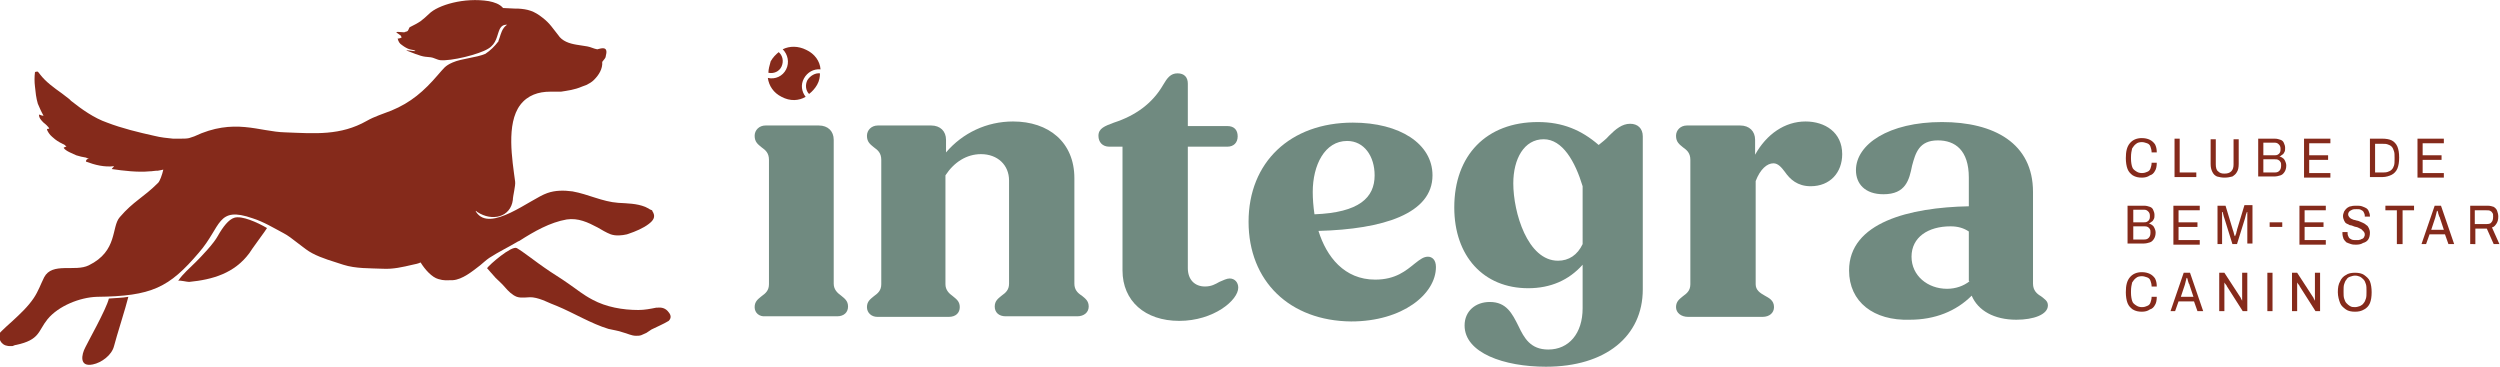 <?xml version="1.0" encoding="utf-8"?>
<!-- Generator: Adobe Illustrator 28.2.0, SVG Export Plug-In . SVG Version: 6.00 Build 0)  -->
<svg version="1.1" id="Layer_1" xmlns="http://www.w3.org/2000/svg" xmlns:xlink="http://www.w3.org/1999/xlink" x="0px" y="0px"
	 viewBox="0 0 436.3 64" style="enable-background:new 0 0 436.3 64;" xml:space="preserve">
<style type="text/css">
	.st0{fill:#852A1B;}
	.st1{fill:#708A80;}
</style>
<g id="Logo_Barra_superiior">
	<g>
		<path class="st0" d="M373.8,31c-0.6,0-1.1-0.1-1.6-0.4c-0.4-0.3-0.7-0.6-0.9-1.1c-0.2-0.5-0.3-1.2-0.3-1.9c0-1.2,0.2-2,0.7-2.6
			c0.5-0.6,1.2-0.9,2.1-0.9c0.5,0,1,0.1,1.4,0.3c0.4,0.2,0.7,0.5,0.9,0.8c0.2,0.4,0.3,0.8,0.3,1.4h-0.9c0-0.4-0.1-0.7-0.2-1
			c-0.1-0.3-0.3-0.5-0.6-0.6c-0.3-0.1-0.6-0.2-0.9-0.2c-0.4,0-0.8,0.1-1,0.3c-0.3,0.2-0.5,0.5-0.7,0.8c-0.1,0.4-0.2,0.9-0.2,1.5v0.3
			c0,0.6,0.1,1.1,0.2,1.4c0.1,0.4,0.4,0.6,0.7,0.8c0.3,0.2,0.6,0.3,1,0.3c0.4,0,0.7-0.1,0.9-0.2c0.3-0.1,0.5-0.3,0.6-0.6
			c0.1-0.3,0.2-0.6,0.2-1h0.9c0,0.6-0.1,1.1-0.3,1.4c-0.2,0.4-0.5,0.7-0.9,0.8C374.8,30.9,374.3,31,373.8,31z"/>
		<path class="st0" d="M379.5,30.9v-6.7h0.9v5.9h2.9v0.8H379.5z"/>
		<path class="st0" d="M388.2,31c-0.5,0-0.9-0.1-1.3-0.2c-0.4-0.2-0.6-0.4-0.8-0.8c-0.2-0.4-0.3-0.8-0.3-1.4v-4.3h0.9v4.4
			c0,0.5,0.1,1,0.4,1.2c0.3,0.3,0.6,0.4,1.1,0.4c0.5,0,0.9-0.1,1.2-0.4c0.3-0.3,0.4-0.7,0.4-1.2v-4.4h0.9v4.3c0,0.6-0.1,1.1-0.3,1.4
			c-0.2,0.4-0.5,0.6-0.8,0.8C389.2,30.9,388.8,31,388.2,31z"/>
		<path class="st0" d="M394.1,30.9v-6.7h2.9c0.4,0,0.7,0.1,1,0.2c0.3,0.1,0.5,0.3,0.6,0.6c0.1,0.2,0.2,0.5,0.2,0.8
			c0,0.3,0,0.5-0.1,0.7c-0.1,0.2-0.2,0.4-0.4,0.5c-0.2,0.1-0.3,0.3-0.5,0.3v0c0.2,0.1,0.4,0.1,0.6,0.3c0.2,0.1,0.3,0.3,0.4,0.5
			c0.1,0.2,0.2,0.5,0.2,0.8c0,0.4-0.1,0.8-0.3,1.1c-0.2,0.3-0.4,0.5-0.7,0.6c-0.3,0.1-0.7,0.2-1.1,0.2H394.1z M395,27.1h1.9
			c0.2,0,0.4,0,0.6-0.1c0.2-0.1,0.3-0.2,0.4-0.4c0.1-0.2,0.1-0.4,0.1-0.6c0-0.4-0.1-0.6-0.3-0.8c-0.2-0.2-0.4-0.3-0.7-0.3H395V27.1z
			 M395,30.1h2c0.4,0,0.6-0.1,0.8-0.3c0.2-0.2,0.3-0.5,0.3-0.9c0-0.2,0-0.5-0.1-0.6c-0.1-0.2-0.2-0.3-0.4-0.4
			c-0.2-0.1-0.4-0.1-0.6-0.1H395V30.1z"/>
		<path class="st0" d="M402.1,30.9v-6.7h4.6V25H403v2.1h3.3v0.8H403v2.3h3.7v0.8H402.1z"/>
		<path class="st0" d="M413.6,30.9v-6.7h2.2c0.6,0,1.2,0.1,1.6,0.3c0.4,0.2,0.8,0.6,1,1.1c0.2,0.5,0.3,1.1,0.3,1.9
			c0,0.8-0.1,1.4-0.3,1.9c-0.2,0.5-0.6,0.9-1,1.1c-0.4,0.2-1,0.4-1.6,0.4H413.6z M414.5,30.1h1.3c0.3,0,0.6,0,0.9-0.1
			c0.3-0.1,0.5-0.2,0.7-0.4c0.2-0.2,0.3-0.4,0.4-0.7c0.1-0.3,0.1-0.7,0.1-1.1v-0.3c0-0.5,0-0.8-0.1-1.1c-0.1-0.3-0.2-0.6-0.4-0.8
			c-0.2-0.2-0.4-0.3-0.7-0.4c-0.3-0.1-0.5-0.1-0.9-0.1h-1.3V30.1z"/>
		<path class="st0" d="M421.9,30.9v-6.7h4.6V25h-3.7v2.1h3.3v0.8h-3.3v2.3h3.7v0.8H421.9z"/>
		<path class="st0" d="M371.3,42.6v-6.7h2.9c0.4,0,0.7,0.1,1,0.2s0.5,0.3,0.6,0.6c0.1,0.2,0.2,0.5,0.2,0.8c0,0.3,0,0.5-0.1,0.7
			c-0.1,0.2-0.2,0.4-0.4,0.5c-0.2,0.1-0.3,0.3-0.5,0.3v0c0.2,0.1,0.4,0.1,0.6,0.3c0.2,0.1,0.3,0.3,0.4,0.5c0.1,0.2,0.2,0.5,0.2,0.8
			c0,0.4-0.1,0.8-0.3,1.1c-0.2,0.3-0.4,0.5-0.7,0.6c-0.3,0.1-0.7,0.2-1.1,0.2H371.3z M372.2,38.8h1.9c0.2,0,0.4,0,0.6-0.1
			c0.2-0.1,0.3-0.2,0.4-0.4c0.1-0.2,0.1-0.4,0.1-0.6c0-0.4-0.1-0.6-0.3-0.8c-0.2-0.2-0.4-0.3-0.7-0.3h-1.9V38.8z M372.2,41.8h2
			c0.4,0,0.6-0.1,0.8-0.3c0.2-0.2,0.3-0.5,0.3-0.9c0-0.2,0-0.5-0.1-0.6c-0.1-0.2-0.2-0.3-0.4-0.4c-0.2-0.1-0.4-0.1-0.6-0.1h-1.9
			V41.8z"/>
		<path class="st0" d="M379.3,42.6v-6.7h4.6v0.8h-3.7v2.1h3.3v0.8h-3.3v2.3h3.7v0.8H379.3z"/>
		<path class="st0" d="M387,42.6v-6.7h1.4l1.3,4.3c0,0.1,0.1,0.2,0.1,0.3c0,0.1,0.1,0.3,0.1,0.4c0,0.1,0.1,0.2,0.1,0.3h0.1
			c0-0.1,0-0.2,0.1-0.3c0-0.1,0.1-0.2,0.1-0.4c0-0.1,0.1-0.2,0.1-0.4l1.3-4.3h1.4v6.7h-0.9v-4c0-0.2,0-0.3,0-0.5c0-0.2,0-0.4,0-0.6
			c0-0.2,0-0.3,0-0.4h-0.1c0,0.1,0,0.2-0.1,0.3c0,0.1-0.1,0.3-0.1,0.4c0,0.1-0.1,0.3-0.1,0.4l-1.4,4.5h-0.8l-1.4-4.5
			c0-0.1-0.1-0.2-0.1-0.3c0-0.1-0.1-0.3-0.1-0.4c0-0.1-0.1-0.3-0.1-0.4h-0.1c0,0.1,0,0.3,0,0.5c0,0.2,0,0.4,0,0.6c0,0.2,0,0.3,0,0.5
			v4H387z"/>
		<path class="st0" d="M396.1,39.6v-0.8h2.2v0.8H396.1z"/>
		<path class="st0" d="M401.3,42.6v-6.7h4.6v0.8h-3.7v2.1h3.3v0.8h-3.3v2.3h3.7v0.8H401.3z"/>
		<path class="st0" d="M411.2,42.7c-0.3,0-0.6,0-0.9-0.1c-0.3-0.1-0.6-0.2-0.8-0.3c-0.2-0.2-0.4-0.4-0.5-0.6c-0.1-0.3-0.2-0.6-0.2-1
			c0,0,0-0.1,0-0.1s0-0.1,0-0.1h0.9c0,0,0,0.1,0,0.1c0,0,0,0.1,0,0.1c0,0.3,0.1,0.5,0.2,0.7c0.1,0.2,0.3,0.3,0.5,0.4
			c0.2,0.1,0.5,0.1,0.8,0.1c0.1,0,0.3,0,0.4,0c0.1,0,0.3-0.1,0.4-0.1c0.1-0.1,0.3-0.1,0.4-0.2c0.1-0.1,0.2-0.2,0.2-0.3
			c0.1-0.1,0.1-0.3,0.1-0.4c0-0.2-0.1-0.4-0.2-0.5c-0.1-0.1-0.3-0.3-0.4-0.4c-0.2-0.1-0.4-0.2-0.6-0.3c-0.2-0.1-0.5-0.1-0.7-0.2
			c-0.2-0.1-0.5-0.2-0.7-0.2c-0.2-0.1-0.4-0.2-0.6-0.3c-0.2-0.1-0.3-0.3-0.4-0.5c-0.1-0.2-0.2-0.5-0.2-0.8c0-0.3,0.1-0.5,0.2-0.8
			c0.1-0.2,0.3-0.4,0.5-0.6c0.2-0.1,0.4-0.3,0.7-0.3c0.3-0.1,0.6-0.1,1-0.1c0.3,0,0.6,0,0.9,0.1c0.3,0.1,0.5,0.2,0.7,0.3
			c0.2,0.1,0.4,0.3,0.5,0.6c0.1,0.2,0.2,0.5,0.2,0.8v0.1h-0.9v-0.2c0-0.2-0.1-0.4-0.2-0.6c-0.1-0.2-0.3-0.3-0.5-0.4
			c-0.2-0.1-0.4-0.1-0.7-0.1c-0.3,0-0.6,0-0.8,0.1c-0.2,0.1-0.4,0.2-0.5,0.3c-0.1,0.1-0.2,0.3-0.2,0.5c0,0.2,0.1,0.4,0.2,0.5
			c0.1,0.1,0.3,0.3,0.4,0.3c0.2,0.1,0.4,0.2,0.6,0.2c0.2,0.1,0.5,0.1,0.7,0.2c0.2,0.1,0.5,0.2,0.7,0.3c0.2,0.1,0.4,0.2,0.6,0.4
			c0.2,0.1,0.3,0.3,0.4,0.5c0.1,0.2,0.2,0.5,0.2,0.8c0,0.5-0.1,0.9-0.3,1.2c-0.2,0.3-0.5,0.5-0.9,0.6
			C412.1,42.6,411.7,42.7,411.2,42.7z"/>
		<path class="st0" d="M418.3,42.6v-5.9h-2v-0.8h5v0.8h-2v5.9H418.3z"/>
		<path class="st0" d="M422.6,42.6l2.3-6.7h1.1l2.3,6.7h-1l-0.6-1.7h-2.7l-0.6,1.7H422.6z M424.3,40.1h2.2l-0.7-2.1
			c0-0.1,0-0.1-0.1-0.2c0-0.1-0.1-0.2-0.1-0.3c0-0.1-0.1-0.2-0.1-0.4c0-0.1-0.1-0.2-0.1-0.3h-0.1c0,0.1-0.1,0.3-0.1,0.4
			s-0.1,0.3-0.1,0.4c0,0.1-0.1,0.3-0.1,0.4L424.3,40.1z"/>
		<path class="st0" d="M431.1,42.6v-6.7h3c0.5,0,0.8,0.1,1.1,0.2c0.3,0.2,0.5,0.4,0.6,0.7c0.1,0.3,0.2,0.6,0.2,1
			c0,0.5-0.1,0.9-0.3,1.2c-0.2,0.3-0.4,0.6-0.8,0.7l1.3,2.9h-1l-1.2-2.7H432v2.7H431.1z M432,39.1h2c0.4,0,0.7-0.1,0.8-0.3
			c0.2-0.2,0.3-0.5,0.3-1c0-0.3,0-0.5-0.1-0.6c-0.1-0.2-0.2-0.3-0.4-0.4c-0.2-0.1-0.4-0.1-0.7-0.1h-2V39.1z"/>
		<path class="st0" d="M373.8,54.4c-0.6,0-1.1-0.1-1.6-0.4c-0.4-0.3-0.7-0.6-0.9-1.1c-0.2-0.5-0.3-1.2-0.3-1.9c0-1.2,0.2-2,0.7-2.6
			c0.5-0.6,1.2-0.9,2.1-0.9c0.5,0,1,0.1,1.4,0.3c0.4,0.2,0.7,0.5,0.9,0.8c0.2,0.4,0.3,0.8,0.3,1.4h-0.9c0-0.4-0.1-0.7-0.2-1
			c-0.1-0.3-0.3-0.5-0.6-0.6c-0.3-0.1-0.6-0.2-0.9-0.2c-0.4,0-0.8,0.1-1,0.3c-0.3,0.2-0.5,0.5-0.7,0.8c-0.1,0.4-0.2,0.9-0.2,1.5v0.3
			c0,0.6,0.1,1.1,0.2,1.4c0.1,0.4,0.4,0.6,0.7,0.8c0.3,0.2,0.6,0.3,1,0.3c0.4,0,0.7-0.1,0.9-0.2c0.3-0.1,0.5-0.3,0.6-0.6
			c0.1-0.3,0.2-0.6,0.2-1h0.9c0,0.6-0.1,1.1-0.3,1.4c-0.2,0.4-0.5,0.7-0.9,0.8C374.8,54.3,374.3,54.4,373.8,54.4z"/>
		<path class="st0" d="M378.8,54.3l2.3-6.7h1.1l2.3,6.7h-1l-0.6-1.7h-2.7l-0.6,1.7H378.8z M380.6,51.8h2.2l-0.7-2.1
			c0-0.1,0-0.1-0.1-0.2c0-0.1-0.1-0.2-0.1-0.3c0-0.1-0.1-0.2-0.1-0.4c0-0.1-0.1-0.2-0.1-0.3h-0.1c0,0.1-0.1,0.3-0.1,0.4
			s-0.1,0.3-0.1,0.4c0,0.1-0.1,0.3-0.1,0.4L380.6,51.8z"/>
		<path class="st0" d="M387.3,54.3v-6.7h0.9l2.8,4.3c0,0,0.1,0.1,0.1,0.2c0,0.1,0.1,0.1,0.1,0.2c0,0.1,0.1,0.1,0.1,0.2h0
			c0-0.1,0-0.2,0-0.3c0-0.1,0-0.2,0-0.3v-4.3h0.9v6.7h-0.8l-2.8-4.4c0-0.1-0.1-0.2-0.2-0.3c-0.1-0.1-0.1-0.2-0.2-0.3h0
			c0,0.1,0,0.2,0,0.3c0,0.1,0,0.2,0,0.3v4.4H387.3z"/>
		<path class="st0" d="M395.7,54.3v-6.7h0.9v6.7H395.7z"/>
		<path class="st0" d="M400,54.3v-6.7h0.9l2.8,4.3c0,0,0.1,0.1,0.1,0.2c0,0.1,0.1,0.1,0.1,0.2c0,0.1,0.1,0.1,0.1,0.2h0
			c0-0.1,0-0.2,0-0.3c0-0.1,0-0.2,0-0.3v-4.3h0.9v6.7h-0.8l-2.8-4.4c0-0.1-0.1-0.2-0.2-0.3c-0.1-0.1-0.1-0.2-0.2-0.3h0
			c0,0.1,0,0.2,0,0.3c0,0.1,0,0.2,0,0.3v4.4H400z"/>
		<path class="st0" d="M411,54.4c-0.6,0-1.2-0.1-1.6-0.4c-0.4-0.3-0.8-0.6-1-1.1c-0.2-0.5-0.4-1.2-0.4-1.9c0-0.8,0.1-1.4,0.4-1.9
			c0.2-0.5,0.6-0.9,1-1.1c0.4-0.3,1-0.4,1.6-0.4c0.6,0,1.2,0.1,1.6,0.4c0.4,0.3,0.8,0.6,1,1.1c0.2,0.5,0.3,1.2,0.3,1.9
			c0,0.8-0.1,1.4-0.3,1.9c-0.2,0.5-0.6,0.9-1,1.1C412.1,54.3,411.6,54.4,411,54.4z M411,53.6c0.3,0,0.6-0.1,0.9-0.2
			c0.2-0.1,0.5-0.3,0.6-0.5c0.2-0.2,0.3-0.5,0.4-0.8c0.1-0.3,0.1-0.7,0.1-1.1v-0.3c0-0.4,0-0.8-0.1-1.1c-0.1-0.3-0.2-0.6-0.4-0.8
			c-0.2-0.2-0.4-0.4-0.6-0.5c-0.3-0.1-0.5-0.2-0.9-0.2c-0.3,0-0.6,0.1-0.9,0.2c-0.3,0.1-0.5,0.3-0.6,0.5c-0.2,0.2-0.3,0.5-0.4,0.8
			c-0.1,0.3-0.1,0.7-0.1,1.1v0.3c0,0.4,0,0.8,0.1,1.1c0.1,0.3,0.2,0.6,0.4,0.8c0.2,0.2,0.4,0.4,0.6,0.5
			C410.4,53.6,410.7,53.6,411,53.6z"/>
	</g>
	<g>
		<path class="st1" d="M131.7,53.6c0-1,0.6-1.4,1.2-1.9c0.7-0.5,1.3-1,1.3-2.1V27.9c0-1.2-0.6-1.7-1.3-2.2c-0.6-0.5-1.2-0.9-1.2-2
			c0-1,0.8-1.8,1.9-1.8h9.3c1.6,0,2.6,1,2.6,2.5v25.1c0,1,0.6,1.6,1.3,2.1c0.6,0.5,1.2,0.9,1.2,1.9c0,1-0.7,1.7-1.9,1.7h-12.5
			C132.5,55.3,131.7,54.6,131.7,53.6z"/>
		<path class="st1" d="M151.3,53.6c0-1,0.6-1.4,1.2-1.9c0.7-0.5,1.3-1,1.3-2.1V27.9c0-1.2-0.6-1.7-1.3-2.2c-0.6-0.5-1.2-0.9-1.2-2
			c0-1,0.8-1.8,1.9-1.8h9.3c1.6,0,2.6,1,2.6,2.5v2.2c2.9-3.4,7.1-5.4,11.7-5.4c6.2,0,10.7,3.6,10.7,9.9v18.4c0,1,0.5,1.6,1.3,2.1
			c0.6,0.5,1.2,0.9,1.2,1.9c0,1-0.8,1.7-2,1.7h-12.5c-1.2,0-1.9-0.7-1.9-1.7c0-1,0.6-1.4,1.2-1.9c0.7-0.5,1.3-1,1.3-2.1v-18
			c0-2.7-2-4.6-4.9-4.6c-2.5,0-4.7,1.4-6.2,3.7v19c0,1,0.6,1.6,1.3,2.1c0.6,0.5,1.2,0.9,1.2,1.9c0,1-0.7,1.7-1.9,1.7h-12.5
			C152.1,55.3,151.3,54.6,151.3,53.6z"/>
		<path class="st1" d="M195.9,47.2V25.6h-2.3c-1.2,0-1.9-0.8-1.9-1.9c0-1.3,1.1-1.7,2.7-2.3c3.7-1.2,6.7-3.3,8.6-6.6
			c0.7-1.2,1.3-2,2.5-2c1.2,0,1.8,0.7,1.8,1.8V22h6.9c1.2,0,1.8,0.7,1.8,1.8c0,1.1-0.7,1.8-1.8,1.8h-6.9v21.2c0,2,1.2,3.2,3,3.2
			c1.1,0,1.8-0.4,2.5-0.8c0.7-0.3,1.3-0.6,1.8-0.6c0.9,0,1.5,0.7,1.5,1.6c0,2.2-4.3,5.8-10.3,5.8C199.8,56,195.9,52.5,195.9,47.2z"
			/>
		<path class="st1" d="M217.9,38.7c0-10.4,7.3-17.3,18.2-17.3c8.2,0,13.9,3.7,13.9,9.2c0,6.7-8.6,9.4-19.9,9.7
			c1.4,4.5,4.5,8.5,9.9,8.5c3.6,0,5.4-1.6,6.9-2.8c1-0.8,1.6-1.2,2.3-1.2c0.7,0,1.4,0.5,1.4,1.8c0,4.7-5.8,9.5-14.8,9.5
			C225.1,56,217.9,49.1,217.9,38.7z M229.4,37.4c7.8-0.3,10.5-2.9,10.5-6.8c0-3.3-1.8-6-4.8-6c-3.9,0-6,4.2-6,8.9
			C229.1,34.7,229.2,36,229.4,37.4z"/>
		<path class="st1" d="M255.6,56.8c0-2.5,1.9-4.1,4.4-4.1c2.9,0,3.9,2,5,4.2c1,2.1,2.1,4.1,5.2,4.1c3.6,0,6-2.8,6-7.2v-7.6
			c-2.4,2.7-5.6,4.1-9.5,4.1c-7.8,0-12.9-5.6-12.9-14.1c0-9.1,5.6-14.9,14.6-14.9c4.3,0,7.6,1.4,10.6,4c0.6-0.5,1.3-1,1.8-1.6
			c1.2-1.2,2.3-2.1,3.7-2.1c1.3,0,2.2,0.8,2.2,2.2v26.7c0,8.2-6.5,13.5-16.9,13.5C262.5,64,255.6,61.6,255.6,56.8z M271.9,45.5
			c1.9,0,3.4-1,4.3-2.9V32.5c-1.3-4.3-3.5-8.2-6.8-8.2c-3.4,0-5.3,3.4-5.3,7.7C264.1,37.1,266.6,45.5,271.9,45.5z"/>
		<path class="st1" d="M292.5,53.6c0-1,0.6-1.4,1.2-1.9c0.7-0.5,1.3-1,1.3-2.1V27.9c0-1.2-0.6-1.7-1.3-2.2c-0.6-0.5-1.2-0.9-1.2-2
			c0-1,0.8-1.8,1.9-1.8h9.3c1.6,0,2.6,1,2.6,2.5v2.6c2-3.6,5.2-5.8,8.8-5.8c3.4,0,6.4,1.9,6.4,5.7c0,3.2-2.1,5.6-5.5,5.6
			c-2.3,0-3.6-1.2-4.5-2.5c-0.6-0.8-1.2-1.5-2-1.5c-1.1,0-2.3,1-3.1,3.1v18c0,1,0.7,1.5,1.6,2c0.7,0.4,1.6,0.8,1.6,2
			c0,1-0.8,1.7-2,1.7h-13C293.4,55.3,292.5,54.6,292.5,53.6z"/>
		<path class="st1" d="M322.7,47.2c0-8.4,10.6-11,20.9-11.2v-5c0-4.8-2.4-6.5-5.4-6.5c-3.3,0-3.9,2.2-4.5,4.4c-0.5,2.5-1.1,5-5,5
			c-3.2,0-4.8-1.8-4.8-4.2c0-4.5,5.7-8.4,15-8.4c9.1,0,15.9,3.7,15.9,12.2v16c0,1.2,0.7,1.8,1.4,2.2c0.6,0.5,1.2,0.8,1.2,1.6
			c0,1.6-2.5,2.5-5.5,2.5c-3.9,0-6.7-1.6-7.8-4.2c-2.7,2.7-6.4,4.2-10.8,4.2C327,56,322.7,52.7,322.7,47.2z M339.8,50.4
			c1.5,0,2.9-0.5,3.9-1.3l-0.1-0.1v-8.6c-0.9-0.6-1.9-0.9-3.2-0.9c-3.9,0-6.8,1.9-6.8,5.3C333.6,48.1,336.4,50.4,339.8,50.4z"/>
	</g>
	<g>
		<path class="st0" d="M140.3,13.7c0.6-1.1,1.7-1.7,2.9-1.6c-0.1-1.4-1-2.7-2.5-3.4c-1.4-0.7-2.9-0.7-4.1-0.1
			c0.9,0.9,1.2,2.3,0.6,3.5c-0.6,1.2-1.9,1.8-3.2,1.5c0.2,1.4,1,2.6,2.4,3.3c1.5,0.8,3,0.7,4.2,0C139.9,16,139.7,14.8,140.3,13.7z"
			/>
		<path class="st0" d="M134.1,12.7c0.9,0.2,1.9-0.2,2.3-1.1c0.4-0.9,0.2-1.9-0.5-2.5c-0.5,0.4-1,0.9-1.4,1.6
			C134.3,11.4,134.1,12.1,134.1,12.7z"/>
		<path class="st0" d="M140.9,14c-0.4,0.8-0.3,1.8,0.3,2.4c0.5-0.4,1-0.9,1.4-1.6c0.4-0.7,0.5-1.4,0.5-2
			C142.3,12.7,141.4,13.2,140.9,14z"/>
	</g>
	<g>
		<path class="st0" d="M14.9,60.6c-0.7,1.3-1.1,3.5,1.3,3c1.5-0.3,3.3-1.6,3.7-3.2c0.4-1.6,2.1-6.9,2.5-8.6C21.3,52,20.1,52,19,52.1
			C18.6,53.9,15.1,60.1,14.9,60.6z"/>
		<path class="st0" d="M40.9,38c-1,0.3-2,1.6-2.9,3.2c-0.7,1.3-2.8,3.5-3.8,4.5c-1.1,1.1-2.3,2.1-3.1,3.3c0.4-0.1,1.5,0.2,1.9,0.2
			c4.1-0.4,7.9-1.5,10.5-5c0.2-0.4,3.1-4.3,3.1-4.4C44.9,38.8,42.2,37.6,40.9,38z"/>
		<path class="st0" d="M116.7,54.5c-0.5-0.7-1.2-0.9-2-0.8c0,0,0,0,0,0c-0.1,0-0.1,0-0.2,0c-1,0.2-2,0.4-3.1,0.4
			c-2.7,0-5.6-0.5-8-1.8c-1.7-0.9-2.6-1.7-4.2-2.8c-1.4-1-2.8-1.8-4.2-2.8c-1.2-0.8-3.6-2.7-4.8-3.4c-0.9-0.5-4.8,2.9-5.2,3.5
			c0.3,0.3,1.1,1.3,1.5,1.7c0.5,0.5,1.1,1,1.6,1.6c0.6,0.7,1.3,1.4,2.1,1.7c0.9,0.3,1.9,0,2.8,0.1c1.5,0.2,2.8,1,4.2,1.5
			c2.9,1.2,6,3.1,9,4c0.8,0.2,1.7,0.3,2.5,0.6c0.8,0.2,1.5,0.6,2.3,0.6c0.3,0,0.6,0,0.9-0.1c0.3-0.1,0.6-0.3,0.9-0.4l0.9-0.6
			c1-0.5,2-0.9,3-1.5C117.1,55.6,117.2,55.1,116.7,54.5z"/>
		<path class="st0" d="M90.3,42.2c0.1-0.1,0.3-0.1,0.4-0.2c2.5-1.6,5.3-3.2,8.2-3.7c2-0.3,3.7,0.5,5.4,1.4c0.7,0.4,1.5,0.9,2.3,1.2
			c0.9,0.3,1.9,0.2,2.8,0c0.1,0,0.2-0.1,0.3-0.1c1.2-0.4,2.6-1,3.5-1.7c0.8-0.6,1.2-1.2,0.8-2c-0.1-0.1-0.1-0.2-0.2-0.4
			c-0.3-0.1-0.5-0.2-0.6-0.3c-0.2-0.1-0.4-0.2-0.6-0.3c-1.5-0.6-3.1-0.6-4.7-0.7c-2.8-0.2-5.2-1.5-8-2c-1.5-0.2-3-0.2-4.4,0.3
			c-2.9,1-10,7-12.4,3.3c-0.2-0.3,0-0.2,0.2,0c2.6,1.7,5.8,0.9,6.2-2.1c0-0.7,0.5-2.5,0.4-3.2c-0.5-3.8-1.6-10.1,0.9-13.4
			c1.3-1.7,3.2-2.3,5.2-2.3c0.6,0,1.2,0,1.9,0c1.2-0.2,2.3-0.3,3.7-0.9c0.3-0.1,0.5-0.2,0.8-0.3c0.4-0.2,0.9-0.5,1.2-0.8
			c0,0,0.1-0.1,0.1-0.1c0.8-0.8,1.5-1.9,1.4-3.1c0.3-0.4,0.6-0.7,0.6-0.9c0-0.2,0.3-0.9,0-1.3c-0.3-0.4-1.4,0-1.4,0l-0.1,0
			c-0.6-0.1-1.1-0.4-1.7-0.5c-0.6-0.1-1.3-0.2-1.9-0.3c-1.2-0.2-2.5-0.6-3.2-1.7C96.5,5,96,4.1,94.7,3.1c-1.5-1.2-2.6-1.5-4.3-1.6
			c-0.2,0-0.4,0-0.5,0c-0.7,0-1.4-0.1-2.1-0.1c-0.6-0.7-1.5-1-2.5-1.2C81-0.5,76.4,0.9,74.9,2.4c-0.5,0.5-1,0.9-1.5,1.3
			c-0.6,0.4-1.2,0.7-1.8,1c-0.3,0.1-0.2,0.6-0.6,0.8c-0.1,0-0.2,0-0.3,0.1c-0.3,0.1-1.2-0.1-1.5,0C69,5.7,70.2,6.2,70,6.4
			c0,0,0.1,0.1,0.1,0.1c0,0.1-0.6,0.3-0.7,0.2c0.1,0.5,0.3,0.9,0.8,1.2c0.4,0.3,0.9,0.6,1.3,0.7c0.3,0.1,0.8,0.1,1,0.3
			c-0.1,0.1-1.5-0.2-1.6-0.1c0.8,0.3,2.4,1,3.3,1.1c0.3,0,0.7,0.1,1,0.1c0.3,0,1.3,0.5,1.6,0.5c1.9,0.2,6.8-1,8.4-2
			c1.5-0.9,1.5-2.3,2-3.4c0.3-0.6,0.7-0.8,1.3-0.8c-0.2,0.2-0.4,0.3-0.6,0.6c-0.5,0.7-0.6,1.5-0.9,2.2c0,0,0,0,0,0.1
			c-0.7,0.9-1.4,1.6-2.3,2.2c-1.7,0.7-4.1,0.8-5.7,1.5c-1.4,0.6-1.6,1.1-2.6,2.2c-2.4,2.8-4.7,4.8-8.1,6.2c-1.5,0.6-2.9,1-4.3,1.8
			c-4.6,2.6-9,2.2-14.2,2c-4.6-0.1-8.9-2.6-15.9,0.7c-0.3,0.1-0.6,0.2-0.9,0.3c-0.4,0.1-1,0.1-1.6,0.1c-0.4,0-0.7,0-1.2,0
			c-1-0.1-2.1-0.2-3.3-0.5c-2.7-0.6-5.6-1.3-8.2-2.3c-2.3-0.8-4.4-2.3-6.3-3.8c-0.1-0.1-0.2-0.2-0.3-0.3c-0.4-0.3-0.8-0.6-1.3-1
			c-1.4-1-2.8-2-3.8-3.3c-0.1-0.1-0.2-0.3-0.4-0.5c-0.2,0-0.4,0-0.5,0.1c-0.1,0.8-0.1,1.7,0,2.5c0.1,1,0.2,2,0.5,3
			c0.3,0.7,0.6,1.4,1,2.1C7.2,20.2,7,20,6.8,20c0,0.6,0.4,1,0.8,1.4c0.4,0.3,0.8,0.7,1,1c-0.1,0.1-0.3,0.1-0.4,0.1
			c0,0.2,0.1,0.4,0.3,0.7c0.3,0.5,0.9,0.9,1.1,1.1c0.5,0.4,1.1,0.7,1.7,1c0.1,0.1,0.2,0.2,0.3,0.3c-0.2,0-0.4,0.1-0.5,0.2
			c0.4,0.6,1.6,1,2.2,1.3c0.6,0.2,1.1,0.3,1.7,0.4c0.2,0.1,0.4,0.2,0.6,0.2c-0.3,0-0.6,0.1-0.6,0.5c1.6,0.6,3.2,1,4.9,0.8
			c-0.1,0.2-0.3,0.3-0.4,0.5c2,0.3,4.6,0.6,6.6,0.4c0.5,0,0.8-0.1,1.1-0.1c0.1,0,0.2,0,0.3,0c0.4-0.1,0.7-0.1,1-0.2
			c-0.2,0.9-0.6,2-0.9,2.3c-2.6,2.6-4.3,3.2-6.7,6c-1.5,1.7-0.3,5.9-5.4,8.4c-2.4,1.2-6.4-0.6-7.8,2.1c-0.6,1.2-1,2.4-1.8,3.6
			c-1,1.5-2.4,2.8-3.7,4c-0.3,0.3-0.7,0.6-1,0.9c-0.5,0.5-1,0.9-1.4,1.4c0,1.2,0.6,2.2,2.2,2.1c0.1,0,0.3,0,0.4-0.1
			c0.1,0,0.2-0.1,0.4-0.1c4.2-0.9,3.8-2.4,5.5-4.5c1.9-2.3,5.6-3.8,8.6-3.9c9.6-0.1,12.6-1.6,17.8-7.7c4-4.6,3.1-8.2,9.4-6
			c1.9,0.6,3.7,1.7,5.4,2.6c1.4,0.7,3.6,2.8,5,3.5c1.7,0.9,3.6,1.4,5.4,2c2.2,0.7,4.6,0.6,6.9,0.7c1.8,0.1,3.5-0.3,5.2-0.7
			c0.5-0.1,1-0.2,1.4-0.4c0.8,1.3,2,2.6,3.1,2.9c1,0.3,1.4,0.2,2.5,0.2c1.7-0.1,3.5-1.6,4.8-2.6c0.5-0.4,1-0.9,1.6-1.3
			C87.1,43.9,88.8,43.1,90.3,42.2z"/>
	</g>
</g>
</svg>
